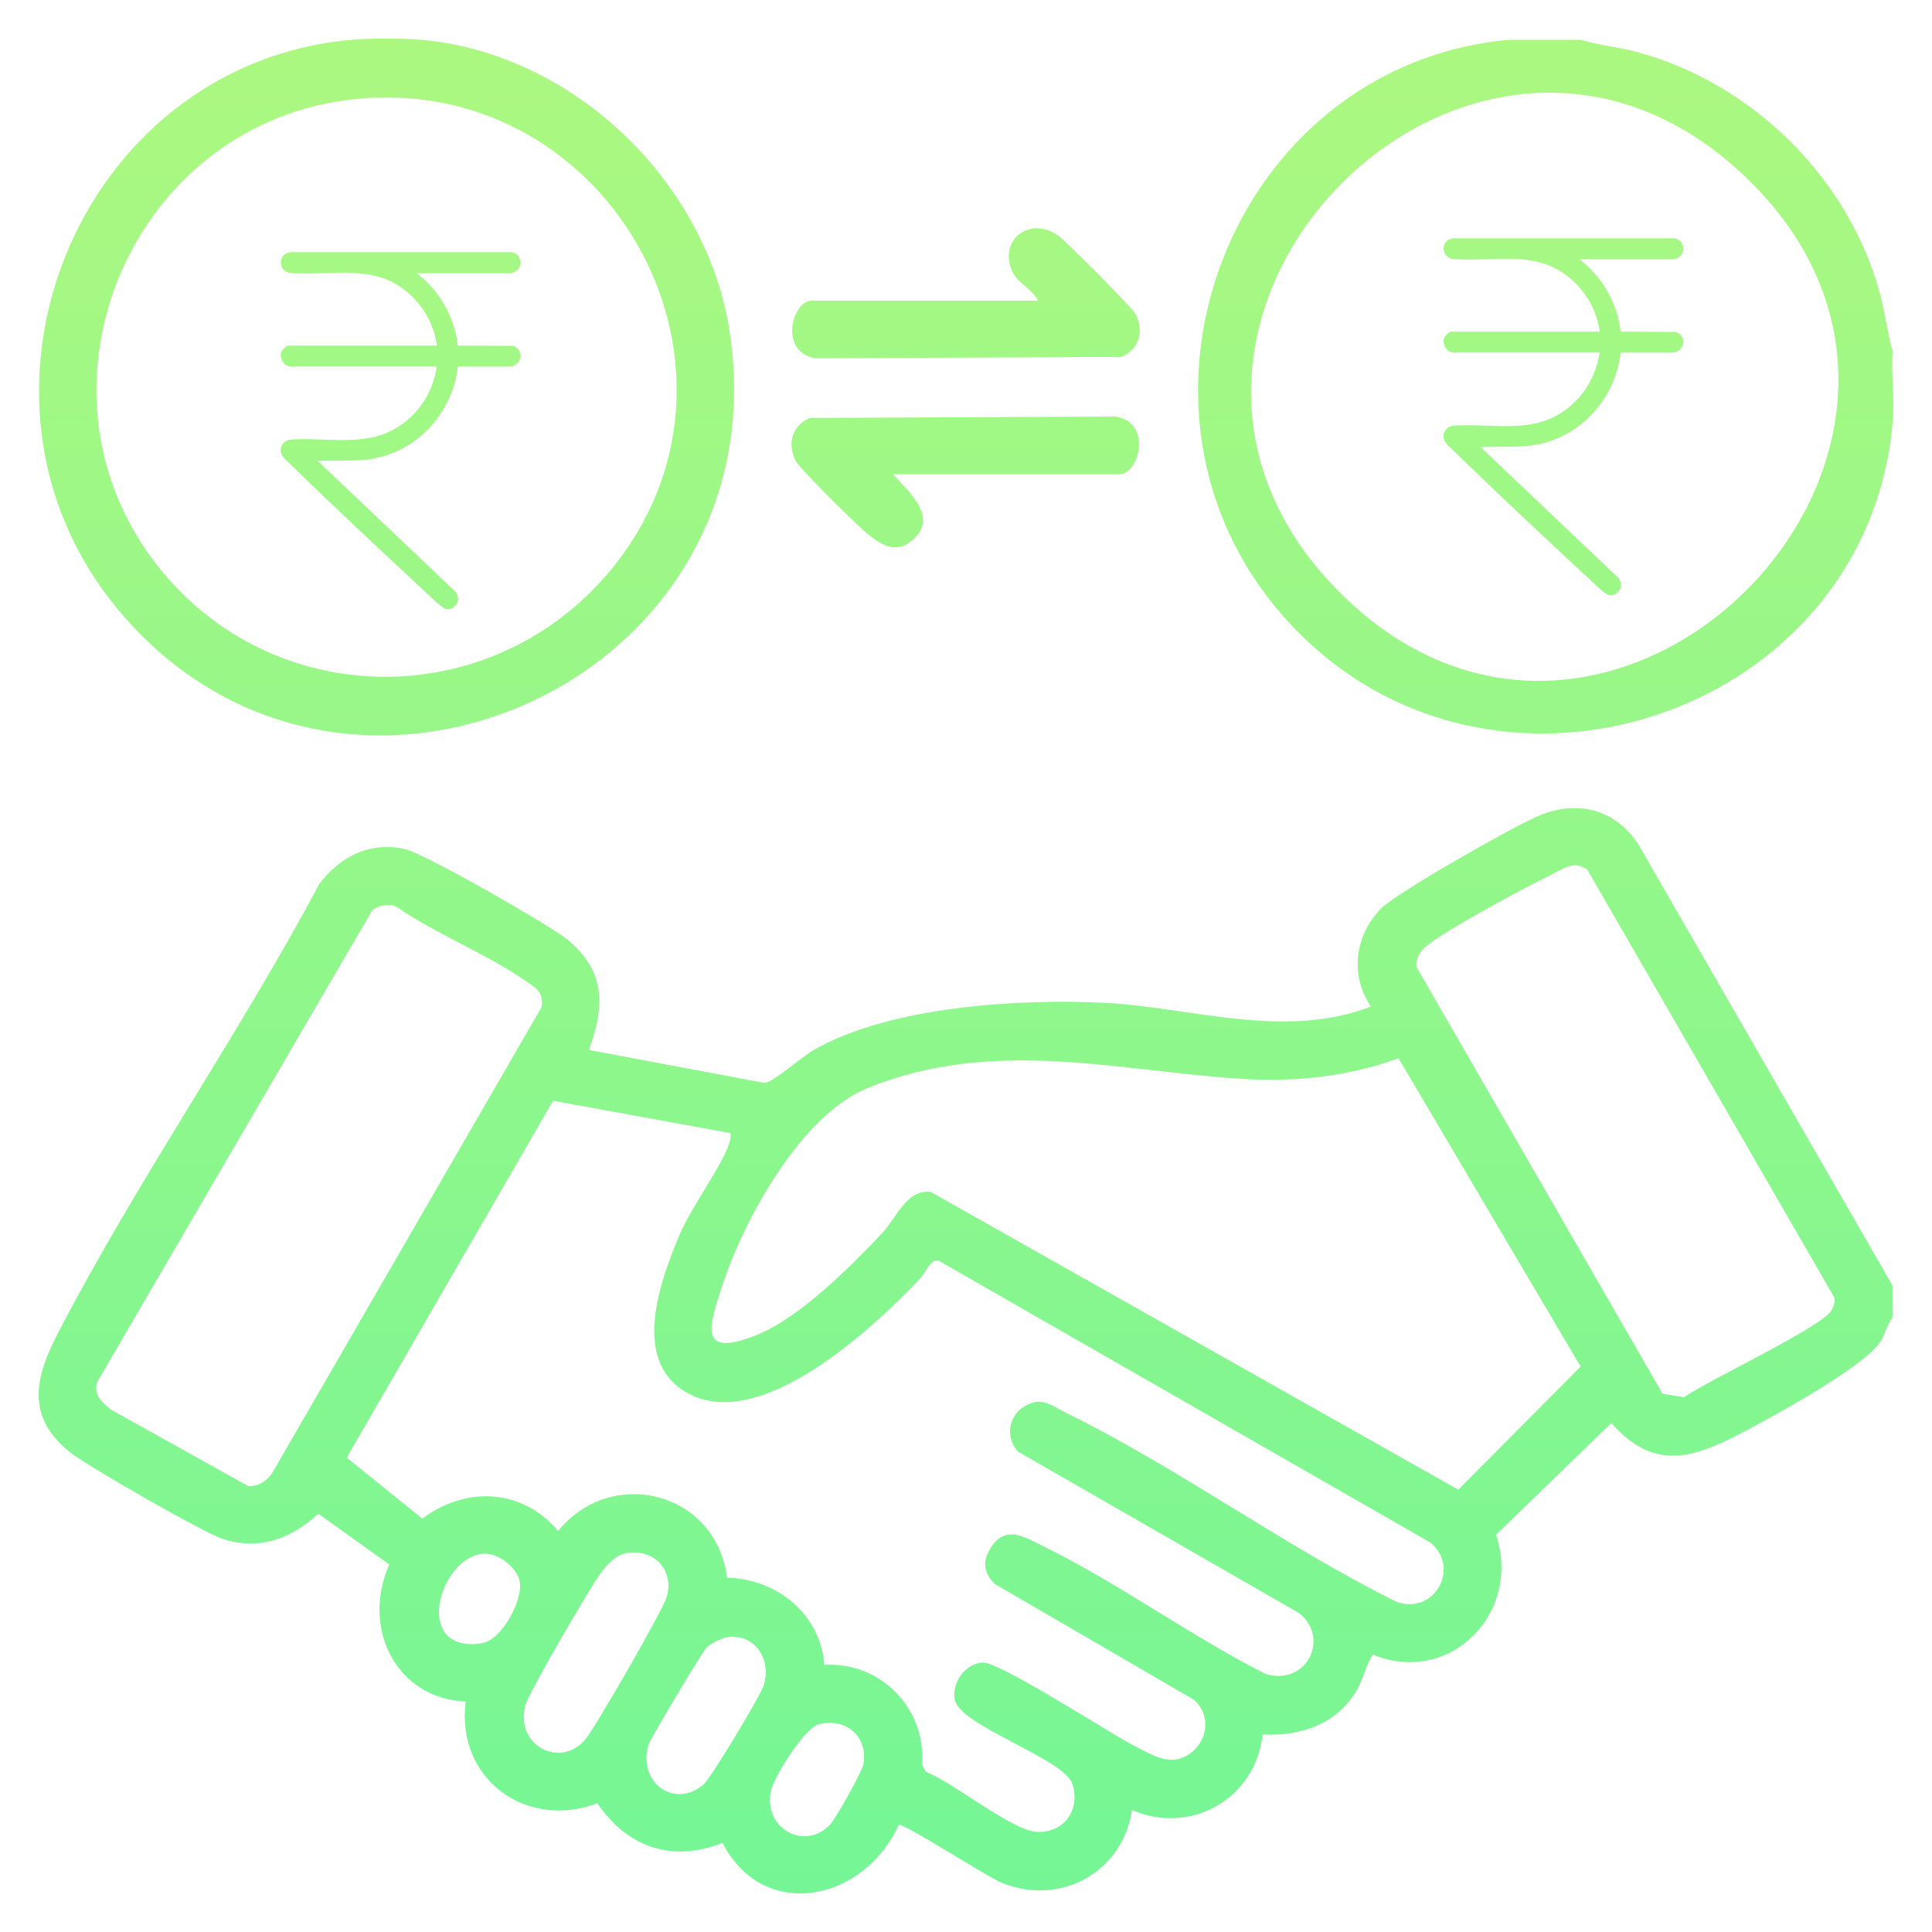 <?xml version="1.0" encoding="UTF-8"?>
<svg id="Layer_1" data-name="Layer 1" xmlns="http://www.w3.org/2000/svg" xmlns:xlink="http://www.w3.org/1999/xlink" viewBox="0 0 150 150">
  <defs>
    <style>
      .cls-1 {
        fill: url(#linear-gradient-2);
      }

      .cls-2 {
        fill: url(#linear-gradient-4);
      }

      .cls-3 {
        fill: url(#linear-gradient-3);
      }

      .cls-4 {
        fill: url(#linear-gradient-5);
      }

      .cls-5 {
        fill: url(#linear-gradient-7);
      }

      .cls-6 {
        fill: url(#linear-gradient-6);
      }

      .cls-7 {
        fill: url(#linear-gradient);
      }
    </style>
    <linearGradient id="linear-gradient" x1="74.97" y1="223.98" x2="74.97" y2="-37.97" gradientUnits="userSpaceOnUse">
      <stop offset="0" stop-color="#58f4a1"/>
      <stop offset="1" stop-color="#bbf97a"/>
    </linearGradient>
    <linearGradient id="linear-gradient-2" x1="120" y1="223.98" x2="120" y2="-37.97" xlink:href="#linear-gradient"/>
    <linearGradient id="linear-gradient-3" x1="30.01" y1="223.98" x2="30.01" y2="-37.97" xlink:href="#linear-gradient"/>
    <linearGradient id="linear-gradient-4" x1="74.99" y1="223.98" x2="74.99" y2="-37.97" xlink:href="#linear-gradient"/>
    <linearGradient id="linear-gradient-5" x1="74.95" y1="223.98" x2="74.95" y2="-37.97" xlink:href="#linear-gradient"/>
    <linearGradient id="linear-gradient-6" x1="121.38" y1="223.98" x2="121.38" y2="-37.97" xlink:href="#linear-gradient"/>
    <linearGradient id="linear-gradient-7" x1="31.1" y1="223.98" x2="31.1" y2="-37.97" xlink:href="#linear-gradient"/>
  </defs>
  <g>
    <path class="cls-7" d="M146.93,99.78v2.53c-.47.58-.55,1.31-1,1.95-1.38,1.96-8.44,5.82-10.9,7.09-3.83,1.98-6.71,2.76-9.93-.87l-8.95,8.68c2.01,6.05-3.55,11.76-9.57,9.3-.55.85-.69,1.79-1.21,2.71-1.5,2.66-4.38,3.66-7.34,3.49-.53,4.97-5.57,7.86-10.14,5.87-.73,4.8-5.48,7.47-10.04,5.68-1.21-.48-7.61-4.64-8.07-4.54-2.64,5.89-10.44,7.66-13.69,1.41-3.89,1.55-7.4.35-9.71-3.08-5.57,2.11-11-1.94-10.22-7.89-5.48-.24-8.12-5.82-5.93-10.64l-5.51-3.94c-2.1,1.9-4.46,2.84-7.32,1.99-1.43-.42-10.74-5.76-12.02-6.81-3.55-2.89-2.54-6.03-.75-9.46,6.09-11.69,13.95-22.96,20.17-34.64,1.64-2.12,3.87-3.28,6.6-2.7,1.48.31,11.24,5.89,12.64,7.03,2.98,2.44,2.93,5.17,1.68,8.58l13.64,2.56c.67-.04,2.9-2.05,3.88-2.6,5.89-3.34,15.86-3.96,22.55-3.62s13.84,2.89,20.65.29c-1.69-2.45-1.23-5.66.87-7.69,1.26-1.22,10.37-6.41,12.24-7.16,3.03-1.22,5.93-.44,7.7,2.34l19.67,34.15ZM123.25,67.53c-1.09-.78-1.94-.04-2.93.44-1.93.93-8.24,4.33-9.64,5.53-.47.41-.78.93-.71,1.57l19.11,33.14,1.67.27c1.75-1.27,10.85-5.49,11.48-6.8.14-.29.24-.58.21-.9l-19.19-33.24ZM29.63,70.32c-.28.06-.54.2-.75.39L7.55,107.29c-.32,1.03.37,1.59,1.09,2.17l10.63,5.92c.83.05,1.57-.47,1.96-1.18l20.81-35.99c.21-1.25-.54-1.57-1.38-2.15-2.99-2.06-6.81-3.54-9.83-5.63-.38-.22-.77-.19-1.18-.1ZM108.57,82.16c-3.92,1.45-8.2,1.88-12.37,1.59-9.72-.66-19.1-3.2-28.81.71-5.14,2.07-9.55,10.07-11.25,15.17-1.09,3.27-2.04,5.89,2.61,4.02,3.36-1.36,7.27-5.29,9.77-7.94,1.06-1.12,1.84-3.36,3.72-3.18l40.98,23.13,9.5-9.56-14.14-23.94ZM56.69,87.97l-13.75-2.51-16.02,27.71,5.87,4.74c3.36-2.54,7.77-2.36,10.54.96,4.17-5.14,12.3-3.01,13.11,3.62,3.87.09,7.26,2.83,7.56,6.77,4.36-.25,7.92,3.37,7.58,7.74l.29.56c2.1.8,6.63,4.52,8.58,4.66,2.12.15,3.45-1.68,2.82-3.69s-8.8-4.53-9.15-6.6c-.22-1.29.83-2.78,2.16-2.85s9.75,5.42,11.72,6.43c1.58.81,3.09,1.85,4.7.38,1.14-1.04,1.22-2.92-.02-3.93l-15.46-8.99c-.81-.85-.96-1.64-.38-2.66,1.17-2.06,2.78-.94,4.34-.17,5.78,2.85,11.34,6.94,17.13,9.85,3.24.88,4.96-2.91,2.52-4.77l-21.78-12.51c-1.01-1.07-.76-2.75.45-3.5,1.37-.85,2.13-.07,3.36.53,8.62,4.23,16.9,10.33,25.57,14.63,2.94,1.02,4.98-2.61,2.64-4.6l-38.24-21.92c-.61-.06-.97.96-1.35,1.37-3.66,3.87-12.48,12.16-18.18,8.89-4.3-2.47-2.07-8.59-.57-12.17.93-2.22,3.22-5.25,3.86-7.1.1-.29.17-.55.13-.86ZM37.5,120.63c-3.42.29-5.54,7.8-.08,6.95,1.53-.24,3.24-3.39,2.92-4.84-.24-1.08-1.7-2.21-2.83-2.11ZM48.46,120.63c-.74.17-1.41.94-1.84,1.53-.83,1.14-5.54,9.19-5.82,10.2-.88,3.18,2.74,5,4.65,2.68.81-.98,6.05-10.07,6.33-11.1.59-2.19-1.17-3.81-3.32-3.32ZM56.62,127.09c-.48.04-1.37.45-1.74.8-.33.31-4.39,7.1-4.53,7.56-.88,2.88,1.96,5.03,4.25,3.12.58-.48,4.41-6.86,4.68-7.68.63-1.89-.5-3.97-2.67-3.8ZM63.64,133.84c-1.17.26-3.57,4.14-3.79,5.21-.61,2.94,2.65,4.68,4.59,2.62.46-.49,2.49-4.09,2.6-4.72.36-2.12-1.33-3.57-3.39-3.1Z"/>
    <path class="cls-1" d="M122.76,3.1c1.47.44,3.01.57,4.5.98,8.8,2.45,16.15,9.67,18.63,18.47.44,1.56.61,3.16,1.05,4.71-.12,1.82.17,3.83,0,5.62-2.12,23.02-31.73,32.54-47.24,15.04-14.38-16.22-4.17-42.84,17.44-44.83h5.62ZM104.02,46c21.14,21.13,52.96-11.38,31.68-32.09s-52.57,11.21-31.68,32.09Z"/>
    <path class="cls-3" d="M32.8,3.1c11.77,1.09,22.09,11.06,23.85,22.67,4.12,27.16-30,42.49-47.46,21.59C-4.51,30.94,6.02,5.05,27.18,3.1c1.48-.14,4.14-.14,5.62,0ZM27.68,7.68C10.22,9.38,1.35,30.18,12.28,43.99c8.91,11.26,25.76,11.41,35,.43,12.94-15.39.31-38.67-19.6-36.74Z"/>
    <path class="cls-2" d="M80.59,23.34c-.4-.85-1.51-1.34-1.93-2.14-1.25-2.39,1.17-4.52,3.48-2.92.6.42,5.76,5.61,6.01,6.08.69,1.34.32,2.73-1.07,3.35l-23.75.11c-2.89-.45-1.84-4.48-.3-4.48h17.57Z"/>
    <path class="cls-4" d="M69.34,36.83c1.15,1.31,3.57,3.27,1.55,5.06-1.3,1.16-2.41.46-3.52-.43-.78-.63-5.26-5.04-5.58-5.66-.69-1.34-.32-2.73,1.07-3.35l23.75-.11c2.89.45,1.84,4.48.3,4.48h-17.57Z"/>
  </g>
  <path class="cls-6" d="M124.84,46.19c-.4-.24-.74-.57-1.08-.89-3.69-3.43-7.41-6.89-11.01-10.41-.29-.28-.67-.56-.68-1,0-.41.3-.75.69-.83,2.43-.21,5.29.45,7.57-.54,2.09-.91,3.55-2.88,3.86-5.15h-11.38c-.46,0-.81-.6-.72-1.04.04-.18.39-.58.56-.58h11.55c-.27-2.11-1.65-4.03-3.55-4.97-2.38-1.18-5.35-.43-7.92-.68-.94-.24-.83-1.55.14-1.6h17.09c.64.04.96.83.56,1.32-.07.09-.42.31-.51.31h-7.38c1.78,1.37,2.93,3.37,3.2,5.62l4.28.02c.93.34.69,1.54-.26,1.61h-4.02c-.38,3.22-2.6,5.99-5.7,6.94-1.72.52-3.41.31-5.18.39l10.71,10.17c.38.54.16,1.1-.43,1.32h-.38Z"/>
  <path class="cls-5" d="M34.56,47.27c-.4-.24-.74-.57-1.08-.89-3.69-3.43-7.41-6.89-11.01-10.41-.29-.28-.67-.56-.68-1,0-.41.3-.75.69-.83,2.43-.21,5.29.45,7.57-.54,2.09-.91,3.55-2.88,3.86-5.15h-11.38c-.46,0-.81-.6-.72-1.04.04-.18.39-.58.56-.58h11.55c-.27-2.11-1.65-4.03-3.55-4.97-2.38-1.18-5.35-.43-7.92-.68-.94-.24-.83-1.55.14-1.6h17.09c.64.04.96.83.56,1.32-.07.09-.42.31-.51.31h-7.38c1.78,1.37,2.93,3.37,3.2,5.62l4.28.02c.93.34.69,1.54-.26,1.61h-4.02c-.38,3.22-2.6,5.99-5.7,6.94-1.72.52-3.41.31-5.18.39l10.71,10.17c.38.54.16,1.1-.43,1.32h-.38Z"/>
</svg>